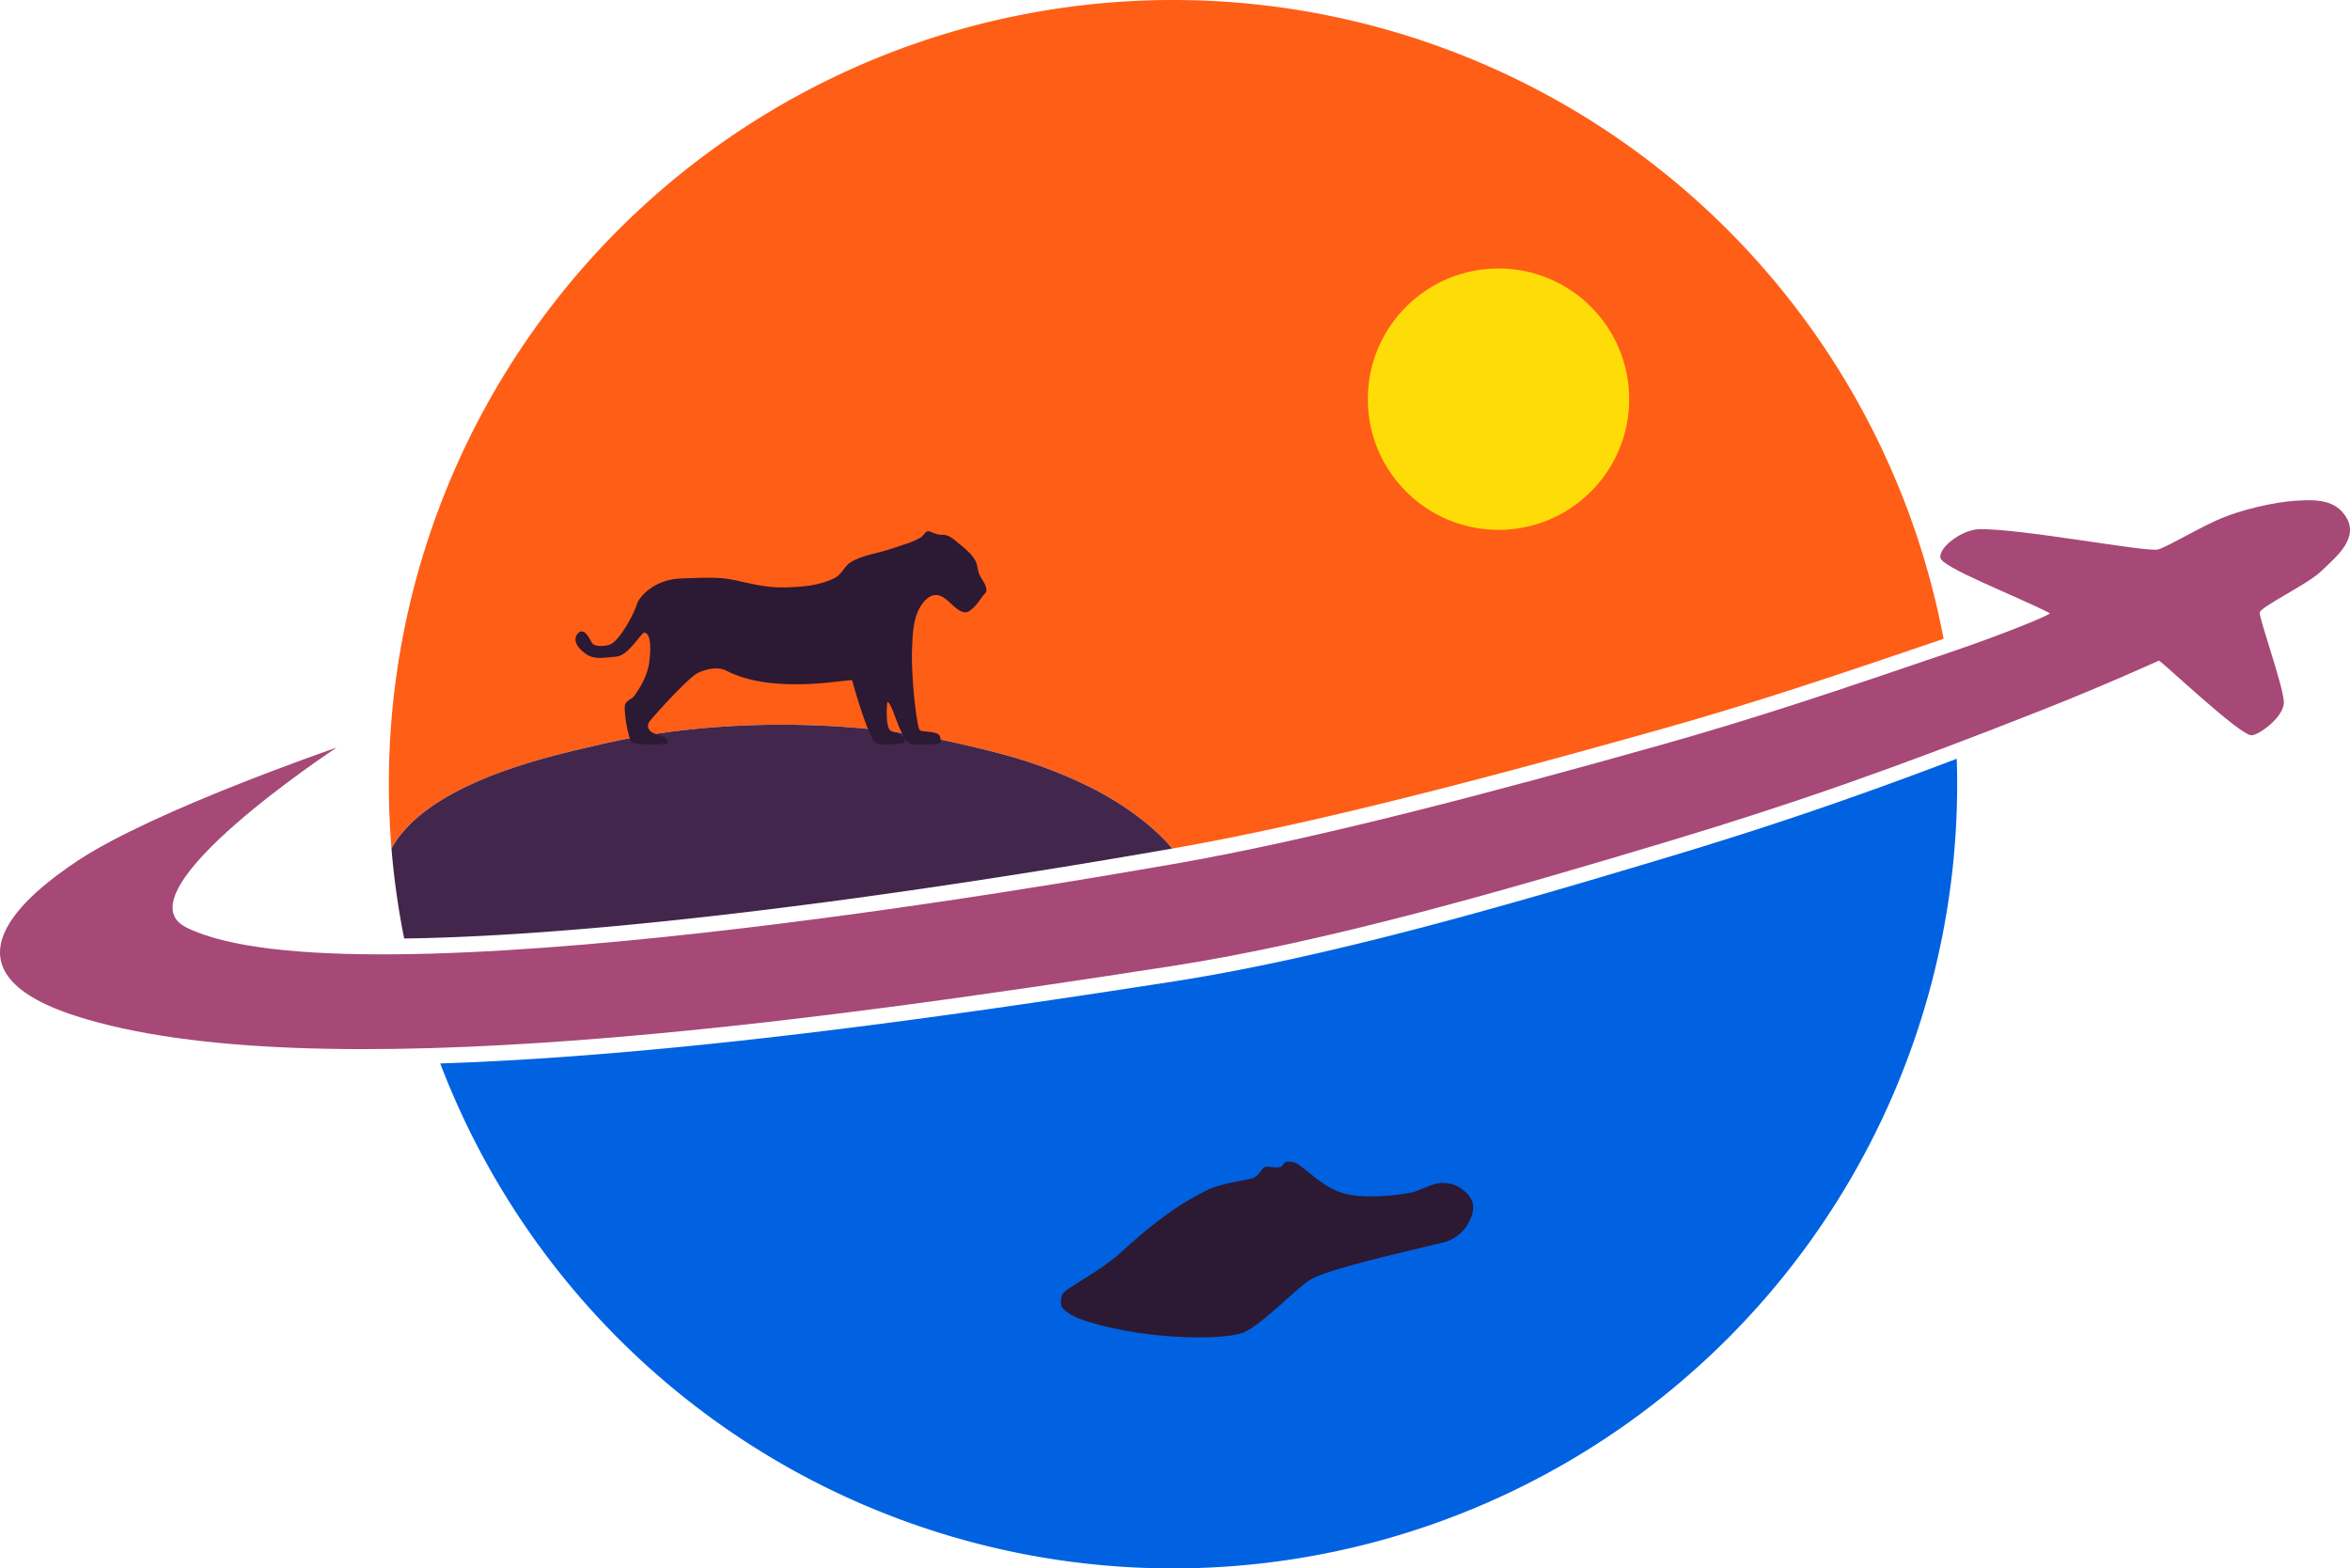 <?xml version="1.0" encoding="UTF-8" standalone="no"?>
<svg
   xmlns:dc="http://purl.org/dc/elements/1.1/"
   xmlns:cc="http://creativecommons.org/ns#"
   xmlns:rdf="http://www.w3.org/1999/02/22-rdf-syntax-ns#"
   xmlns:svg="http://www.w3.org/2000/svg"
   xmlns="http://www.w3.org/2000/svg"
   xmlns:sodipodi="http://sodipodi.sourceforge.net/DTD/sodipodi-0.dtd"
   xmlns:inkscape="http://www.inkscape.org/namespaces/inkscape"
   width="1000"
   height="667.374"
   viewBox="0 0 1000 667.374"
   version="1.1"
   id="svg8"
   inkscape:version="1.0.2 (e86c870879, 2021-01-15)"
   sodipodi:docname="Logo(Color)(SVG).svg">
  <defs
     id="defs2" />
  <sodipodi:namedview
     id="base"
     pagecolor="#ffffff"
     bordercolor="#666666"
     borderopacity="1.0"
     inkscape:pageopacity="0"
     inkscape:pageshadow="2"
     inkscape:zoom="0.50527303"
     inkscape:cx="531.31257"
     inkscape:cy="471.6204"
     inkscape:document-units="px"
     inkscape:current-layer="layer1"
     inkscape:document-rotation="0"
     showgrid="false"
     units="px"
     scale-x="1"
     inkscape:showpageshadow="false"
     inkscape:window-width="1920"
     inkscape:window-height="1017"
     inkscape:window-x="-8"
     inkscape:window-y="-8"
     inkscape:window-maximized="1"
     showguides="false"
     inkscape:guide-bbox="true"
     inkscape:pagecheckerboard="true">
    <inkscape:grid
       type="xygrid"
       id="grid2739" />
    <sodipodi:guide
       position="-20,940"
       orientation="0,-1"
       id="guide2741" />
    <sodipodi:guide
       position="-40,60"
       orientation="0,-1"
       id="guide2743" />
  </sodipodi:namedview>
  <g
     inkscape:label="Capa 1"
     inkscape:groupmode="layer"
     id="layer1">
    <g
       id="g982"
       inkscape:export-filename="F:\CHris\Work\Viaje\Logo\Logo\Pruebas\Ter\Prueba06(001).png"
       inkscape:export-xdpi="96"
       inkscape:export-ydpi="96"
       transform="translate(3.4630988e-6,-166.313)">
      <path
         id="path972"
         style="fill:#ff5e16;fill-opacity:1;stroke:none;stroke-width:0.86;stroke-linecap:round;stroke-linejoin:round;stroke-dashoffset:100"
         d="M 499.15,166.312 A 333.687,333.687 0 0 0 165.463,500 a 333.687,333.687 0 0 0 1.125,27.375 c 0.987,-1.788 2.121,-3.507 3.383,-5.16 1.262,-1.653 2.651,-3.238 4.152,-4.762 1.501,-1.523 3.113,-2.983 4.818,-4.383 1.706,-1.399 3.504,-2.739 5.379,-4.02 3.75,-2.562 7.805,-4.892 12.023,-7.012 4.218,-2.12 8.599,-4.029 13.006,-5.75 4.407,-1.721 8.839,-3.254 13.154,-4.619 4.315,-1.365 8.515,-2.563 12.459,-3.615 7.889,-2.105 14.756,-3.626 19.482,-4.738 6.338,-1.491 12.75,-2.777 19.209,-3.865 6.459,-1.088 12.966,-1.98 19.5,-2.686 6.534,-0.706 13.093,-1.225 19.654,-1.568 6.561,-0.343 13.124,-0.509 19.666,-0.51 6.56,-9.9e-4 13.149,0.161 19.734,0.5 6.586,0.339 13.17,0.854 19.727,1.557 6.557,0.703 13.087,1.594 19.561,2.686 6.474,1.091 12.891,2.383 19.227,3.887 3.686,0.875 7.388,1.744 11.182,2.703 3.793,0.959 7.677,2.006 11.727,3.238 4.05,1.233 8.266,2.649 12.721,4.346 4.455,1.696 9.148,3.673 14.156,6.023 3.122,1.465 6.036,2.964 8.748,4.471 2.712,1.507 5.223,3.02 7.539,4.514 4.631,2.988 8.482,5.896 11.605,8.502 3.123,2.606 5.519,4.912 7.236,6.697 1.715,1.782 2.753,3.041 3.17,3.566 60.857,-10.523 138.882,-31.317 207.33,-50.586 40.809,-11.488 73.208,-22.408 120.916,-38.65 A 333.687,333.687 0 0 0 499.15,166.312 Z" />
      <path
         id="path910"
         style="fill:#42264c;fill-opacity:1;stroke:none;stroke-width:0.01;stroke-linecap:round;stroke-linejoin:round;stroke-miterlimit:4;stroke-dasharray:none;stroke-dashoffset:100;stroke-opacity:1"
         d="m 332.476,474.687 c -26.168,0.004 -52.676,2.663 -78.03,8.629 -18.906,4.449 -72.062,15.459 -87.858,44.059 a 333.687,333.687 0 0 0 5.399,38.276 c 118.222,-1.624 296.316,-33.017 326.068,-38.133 0.248,-0.043 0.508,-0.092 0.756,-0.135 -1.663,-2.095 -13.33,-16.04 -38.302,-27.757 -20.034,-9.4 -35.042,-12.811 -49.786,-16.311 -25.342,-6.016 -52.007,-8.633 -78.247,-8.629 z" />
      <path
         id="path875"
         style="fill:#a64976;fill-opacity:1;stroke:none;stroke-width:1.144px;stroke-linecap:round;stroke-linejoin:round;stroke-opacity:1"
         d="m 981.454,379.169 c -1.89,0.038 -3.766,0.172 -5.554,0.293 -7.026,0.476 -21.906,3.337 -32.922,8.373 -9.35,4.274 -21.674,11.642 -24.772,12.294 -5.412,1.138 -58.773,-9.061 -76.1,-8.638 -6.94,0.17 -16.991,7.414 -16.43,12.098 0.494,4.127 31.08,15.768 46.62,23.651 -0.023,0.839 -19.573,8.836 -42.974,16.804 -49.055,16.704 -81.685,27.738 -123.185,39.421 -68.721,19.346 -147.121,40.244 -208.083,50.726 -40.072,6.89 -349.276,61.465 -418.799,26.745 -29.739,-14.852 63.961,-76.509 63.961,-76.509 0,0 -77.86,26.695 -110.094,48.087 -21.053,13.971 -62.311,46.458 -0.595,66.181 100.118,31.997 312.647,2.485 466.223,-21.331 66.134,-10.256 142.217,-32.303 211.99,-53.295 53.655,-16.143 97.173,-31.53 158.569,-55.772 26.48,-10.456 49.255,-20.858 49.362,-20.884 1.515,0.521 34.28,31.678 39.386,31.772 3.018,0.056 14.209,-7.942 13.793,-14.405 -0.453,-7.043 -10.133,-34.096 -10.29,-37.751 -0.099,-2.314 20.282,-12.038 25.903,-17.425 6.646,-6.37 18.152,-15.244 9.342,-25.344 -3.893,-4.463 -9.683,-5.205 -15.352,-5.092 z"
         sodipodi:nodetypes="sssssscsasscsssascsssssss" />
      <path
         id="path880"
         style="fill:#0062e1;fill-opacity:1;stroke:none;stroke-width:0.86;stroke-linecap:round;stroke-linejoin:round;stroke-dashoffset:100"
         d="m 832.658,489.168 c -43.457,16.509 -79.596,28.841 -121.917,41.574 -69.773,20.992 -145.857,43.041 -211.991,53.296 -94.785,14.699 -212.001,31.546 -311.411,34.785 A 333.687,333.687 0 0 0 499.149,833.687 333.687,333.687 0 0 0 832.836,500 333.687,333.687 0 0 0 832.658,489.168 Z" />
      <circle
         style="fill:#fedc08;fill-opacity:1;stroke:none;stroke-width:0.619;stroke-linecap:round;stroke-linejoin:round;stroke-dashoffset:100"
         id="path1652"
         cx="637.657"
         cy="336.16"
         r="55.614" />
      <path
         style="fill:#2c1933;fill-opacity:1;stroke:none;stroke-width:0.278px;stroke-linecap:butt;stroke-linejoin:miter;stroke-opacity:1"
         d="m 410.756,426.867 c -4.559,-0.173 -7.876,-7.678 -12.788,-7.377 -2.546,0.156 -4.748,2.449 -6.112,4.604 -3.327,5.26 -3.487,11.791 -3.761,18.29 -0.485,11.471 1.932,33.119 3.305,34.601 0.875,0.944 6.456,0.303 8.196,2.023 0.662,0.654 0.989,3.148 0.14,3.548 -0.941,0.443 -10.502,0.839 -12.351,0.199 -1.899,-0.657 -2.809,-3.444 -3.956,-5.301 -1.302,-2.109 -4.385,-12.543 -5.77,-12.455 -0.266,0.017 -1.082,11.391 1.527,12.355 0.895,0.331 5.34,1.716 5.845,3.356 0.233,0.757 -0.262,1.641 -1.042,1.773 -1.742,0.294 -9.983,1.462 -11.814,-0.485 -2.388,-2.54 -6.974,-16.746 -9.565,-26.176 -0.259,-0.942 -33.184,6.499 -53.542,-4.141 -3.547,-1.854 -8.336,-0.772 -11.975,0.896 -3.452,1.582 -14.735,13.75 -20.141,19.987 -1.252,1.445 -1.465,2.55 -0.959,3.729 1.08,2.516 4.375,2.328 7.175,3.997 0.669,0.399 1.321,1.936 0.991,2.164 -1.223,0.845 -13.096,0.95 -15.166,-0.289 -1.691,-1.013 -3.702,-13.609 -3.022,-16.008 0.506,-1.786 2.966,-2.321 4.032,-3.84 2.996,-4.269 5.645,-9.148 6.297,-14.322 0.53,-4.202 1.109,-11.93 -2.067,-12.535 -1.206,-0.23 -6.723,9.858 -12.002,10.244 -4.111,0.301 -8.803,1.42 -12.341,-0.771 -1.833,-1.135 -4.991,-3.763 -5.024,-6.501 -0.017,-1.419 1.106,-3.352 2.523,-3.43 2.33,-0.127 3.753,3.867 4.739,5.154 0.985,1.285 5.163,1.322 7.484,0.399 4.048,-1.61 10.249,-13.092 11.366,-17.009 0.992,-3.477 7.629,-10.837 19.188,-11.111 7.615,-0.181 15.409,-0.897 22.836,0.793 6.159,1.401 13.22,3.137 19.943,3.031 7.63,-0.12 15.764,-0.59 22.513,-4.152 2.717,-1.433 3.883,-4.919 6.494,-6.537 5.248,-3.253 11.767,-3.757 17.578,-5.843 4.157,-1.492 8.587,-2.476 12.361,-4.77 1.127,-0.685 1.666,-2.389 2.964,-2.621 0.914,-0.163 3.786,1.741 6.034,1.546 3.133,-0.271 5.676,2.595 8.11,4.501 2.339,1.833 4.616,3.939 6.067,6.532 0.889,1.589 0.868,3.542 1.465,5.261 0.902,2.596 3.496,4.87 3.19,7.601 -0.098,0.878 -1.024,1.44 -1.54,2.157 -0.686,0.953 -2.069,2.852 -2.069,2.852 0,0 -3.114,4.166 -5.357,4.08 z"
         id="path1118"
         sodipodi:nodetypes="saasssssssssssssssassssaasssaasssssaaaaassaaaaacss" />
      <path
         style="fill:#2c1933;fill-opacity:1;stroke:none;stroke-width:0.479px;stroke-linecap:butt;stroke-linejoin:miter;stroke-opacity:1"
         d="m 626.906,679.916 c -0.107,-4.04 -3.313,-6.845 -6.406,-8.678 -2.705,-1.603 -6.721,-1.876 -9.346,-1.27 -4.324,1.092 -7.358,3.213 -11.192,3.915 -9.888,1.811 -22.521,2.257 -29.265,-0.102 -7.381,-2.581 -12.24,-7.607 -17.244,-11.275 -1.521,-1.115 -2.558,-1.954 -5.472,-1.907 -1.874,0.03 -2.12,2.216 -3.482,2.404 -2.784,0.384 -5.773,-1.066 -7.13,0.497 0,0 -2.147,3.206 -3.814,3.979 -1.72,0.798 -13.187,2.13 -19.16,4.924 -14.088,6.59 -26.795,17.008 -37.879,27.243 -6.972,6.439 -20.771,13.771 -23.379,16.249 -1.489,1.415 -1.816,2.5 -1.605,5.665 0.14,2.093 5.303,4.974 7.424,5.749 25.089,9.167 61.724,9.573 70.343,5.918 8.011,-3.396 23.55,-20.01 28.961,-22.804 9.002,-4.648 37.851,-11.02 56.541,-15.586 8.94,-2.651 12.202,-11.21 12.104,-14.923 z"
         id="path1130"
         sodipodi:nodetypes="sacsssssssasssssscss" />
    </g>
  </g>
</svg>
